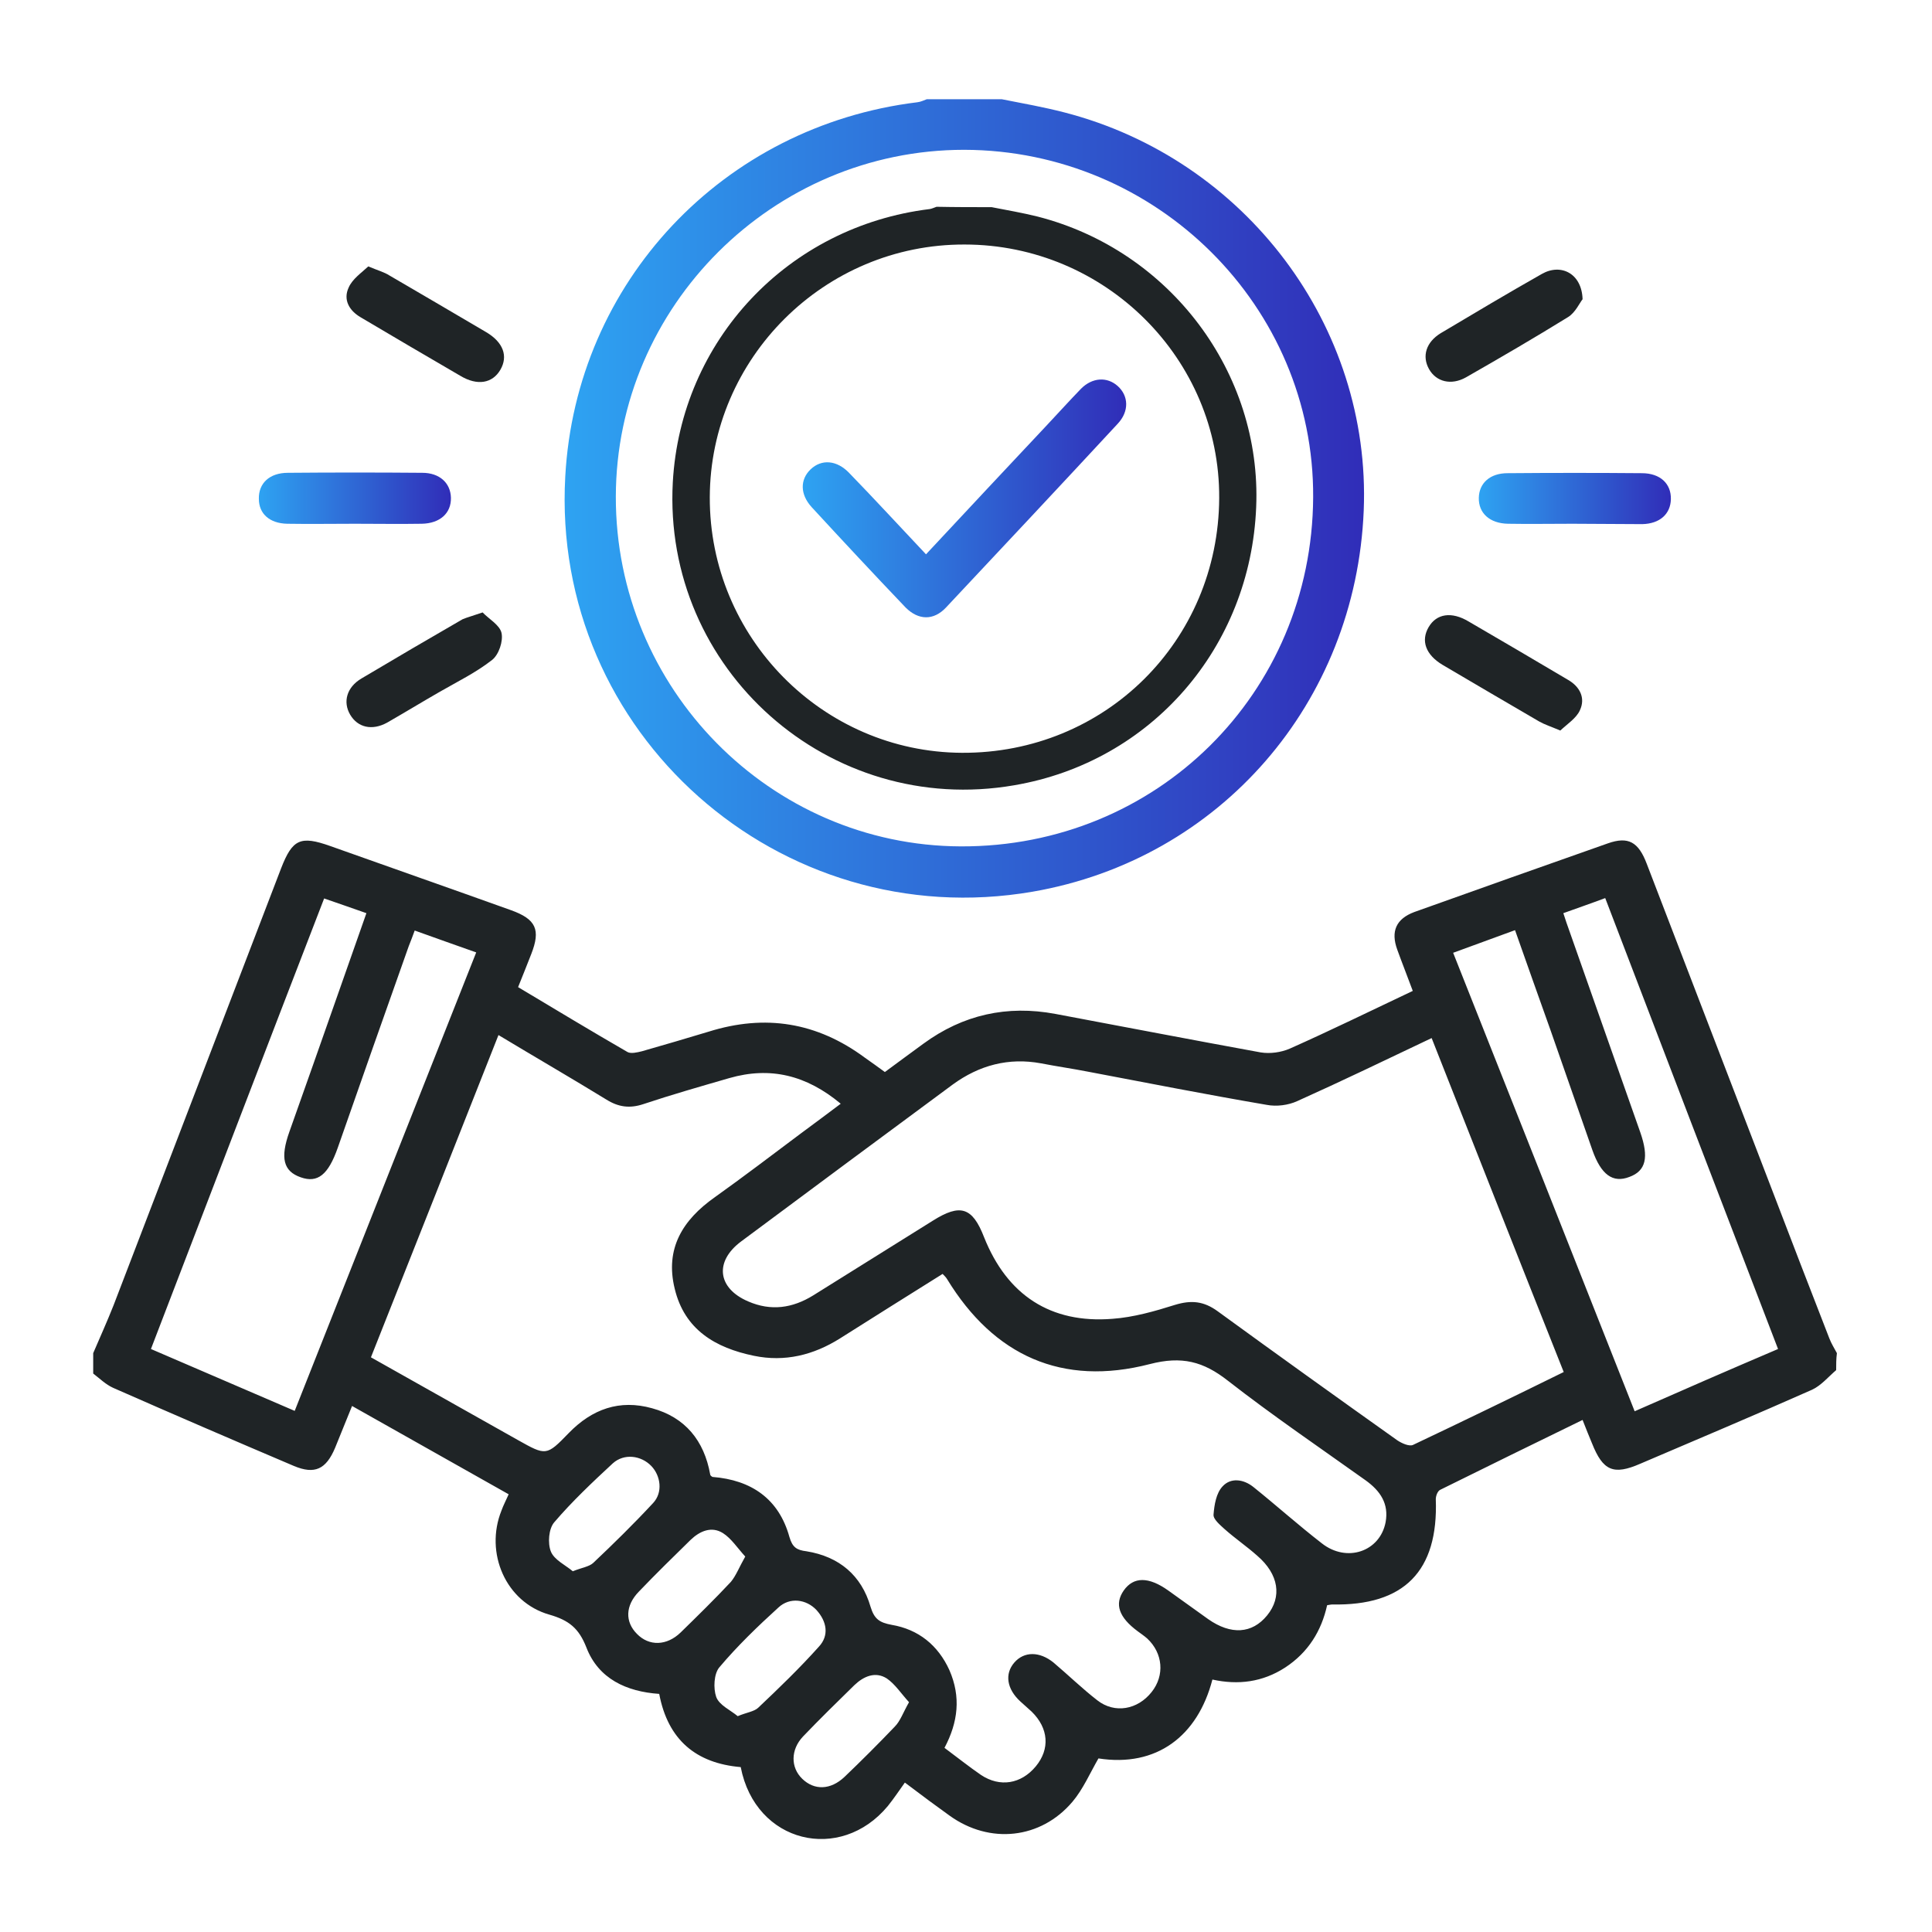 <?xml version="1.0" encoding="UTF-8"?> <svg xmlns="http://www.w3.org/2000/svg" xmlns:xlink="http://www.w3.org/1999/xlink" version="1.1" x="0px" y="0px" viewBox="0 0 512 512" style="enable-background:new 0 0 512 512;" xml:space="preserve"> <style type="text/css"> .st0{display:none;} .st1{display:inline;} .st2{fill:#1F2426;} .st3{fill:url(#SVGID_1_);} .st4{fill:url(#SVGID_00000007397000543528463610000001725000056096065713_);} .st5{fill:url(#SVGID_00000022522550999137704550000001768989758063667107_);} .st6{fill:url(#SVGID_00000123418840748290584830000007336213205588758951_);} .st7{fill:url(#SVGID_00000143575441152290563560000016165008861286186912_);} .st8{fill:url(#SVGID_00000161599029512770971620000008574557305805156287_);} .st9{fill:url(#SVGID_00000155135923018260211050000010378965072020821177_);} .st10{fill:url(#SVGID_00000177444786570769938630000011908186982036093884_);} .st11{fill:url(#SVGID_00000080191867146132779740000018068969921126428295_);} .st12{fill:url(#SVGID_00000038374842775043690230000016967674286623126913_);} .st13{fill:url(#SVGID_00000156559750650757481540000013022818611624844674_);} .st14{fill:url(#SVGID_00000173875108948413858680000014512578990834974849_);} .st15{fill:url(#SVGID_00000160148247253390282280000008912916313796253576_);} .st16{fill:url(#SVGID_00000112626231100001827250000002272203812257203348_);} .st17{display:inline;fill:#1F2426;} .st18{display:inline;fill:url(#SVGID_00000075132744388064470880000016555870110335419539_);} .st19{display:inline;fill:url(#SVGID_00000165916635036654211250000006585464179359374992_);} .st20{display:inline;fill:url(#SVGID_00000171698757612689290160000007609367342728761519_);} .st21{display:inline;fill:url(#SVGID_00000099649962160332354070000016832547018418053001_);} .st22{display:inline;fill:url(#SVGID_00000132050524946108296020000010778261832563434424_);} .st23{display:inline;fill:url(#SVGID_00000081627144189110013330000017976698387141939130_);} .st24{fill:url(#SVGID_00000176040662194431986920000005476954828449301138_);} .st25{fill:url(#SVGID_00000090988796728049762740000005337556689976507539_);} .st26{fill:url(#SVGID_00000165918064154448494130000015845726778970773685_);} .st27{fill:url(#SVGID_00000131325678130548163490000003165509301858830518_);} </style> <g id="Calque_1" class="st0"> <g class="st1"> <path class="st2" d="M460.6,157.1c0,98.2,0,196.5,0,294.7c-2.9,2.9-5.9,5.9-8.8,8.8c-98.2,0-196.4,0-294.6,0 c-6.9-3.2-9-8.7-8.9-16.1c0.3-25,0.1-50,0.1-75.1c0-1.4,0-2.9,0-4.7c-1.8,0-3.2,0-4.6,0c-25.8,0-51.6,0-77.4,0 c-10.1,0-14.5-4.4-14.5-14.6c0-94.6,0-189.2,0-283.9c0-10.2,4.4-14.6,14.6-14.6c94.3,0,188.7,0,283,0c10.2,0,14.6,4.4,14.6,14.5 c0,25.8,0,51.6,0,77.5c0,1.4,0,2.9,0,4.6c1.8,0,3.2,0,4.7,0c25.3,0,50.6,0.2,75.8-0.1C451.9,148.1,457.4,150.2,460.6,157.1z M340,172.3c-11.9,0-23.3,0-34.7,0c-7.8,0-13.2-5-13.2-11.9c0-7,5.4-11.9,13.1-12c10.2-0.1,20.5,0,30.7,0c1.3,0,2.5-0.1,3.8-0.2 c0-24.3,0-48.2,0-72.3c-88.1,0-175.9,0-263.8,0c0,88.4,0,176.5,0,264.6c24.3,0,48.3,0,72.4,0c0-12-0.1-23.7,0-35.4 c0.1-6.9,5.2-12,11.8-12.1c6.7-0.1,12,5.1,12.1,12.2c0.1,7.6,0,15.2,0,22.8c0,4.2,0,8.4,0,12.9c11.9,0,23.3,0,34.7,0 c7.8,0,13.2,5,13.2,11.9c0,7-5.4,11.9-13.1,12c-10.2,0.1-20.5,0-30.7,0c-1.3,0-2.5,0.1-3.8,0.2c0,24,0,47.7,0,71.5 c88.1,0,175.9,0,263.8,0c0-88.1,0-176,0-263.8c-24.3,0-48.3,0-72.4,0c0,11.8,0,23.2,0,34.6c0,5.3-2.1,9.3-6.8,11.7 c-8,3.9-16.9-1.8-17.1-11C339.9,196.3,340,184.6,340,172.3z"></path> <linearGradient id="SVGID_1_" gradientUnits="userSpaceOnUse" x1="451.817" y1="456.207" x2="460.6" y2="456.207"> <stop offset="0" style="stop-color:#2EA3F2"></stop> <stop offset="1" style="stop-color:#302DB8"></stop> </linearGradient> <path class="st3" d="M451.8,460.6c2.9-2.9,5.9-5.9,8.8-8.8c0,2.9,0,5.9,0,8.8C457.7,460.6,454.7,460.6,451.8,460.6z"></path> <linearGradient id="SVGID_00000009569160135266544140000007933665860361050299_" gradientUnits="userSpaceOnUse" x1="148.34" y1="172.251" x2="196.272" y2="172.251"> <stop offset="0" style="stop-color:#2EA3F2"></stop> <stop offset="1" style="stop-color:#302DB8"></stop> </linearGradient> <path style="fill:url(#SVGID_00000009569160135266544140000007933665860361050299_);" d="M172.3,172.3c0,4.1,0.1,7.7,0,11.3 c-0.1,7.4-5.2,12.7-12.1,12.6c-6.7-0.1-11.8-5.3-11.9-12.4c-0.1-7.7-0.1-15.4,0-23.1c0.1-7.3,5.1-12.2,12.4-12.3 c7.7-0.1,15.4-0.1,23.1,0c7.1,0.1,12.3,5.3,12.3,11.9c0,6.7-5.2,11.8-12.3,12C180.2,172.4,176.5,172.3,172.3,172.3z"></path> <linearGradient id="SVGID_00000047018847925051051620000011572954125105239429_" gradientUnits="userSpaceOnUse" x1="316.104" y1="340.85" x2="364.045" y2="340.85"> <stop offset="0" style="stop-color:#2EA3F2"></stop> <stop offset="1" style="stop-color:#302DB8"></stop> </linearGradient> <path style="fill:url(#SVGID_00000047018847925051051620000011572954125105239429_);" d="M340,340.8c0-4.1-0.1-7.8,0-11.5 c0.2-7.2,5.2-12.4,11.9-12.4c6.7,0,11.9,5.1,12,12.3c0.1,7.8,0.1,15.7,0,23.5c-0.1,7.1-5.1,11.9-12.2,12.1 c-7.8,0.1-15.7,0.1-23.5,0c-6.9-0.1-12-5.2-12.1-11.8c-0.1-6.7,5.1-11.9,12.2-12.1C332,340.7,335.7,340.8,340,340.8z"></path> <linearGradient id="SVGID_00000138574404741097217200000012895900057821550522_" gradientUnits="userSpaceOnUse" x1="220.288" y1="160.293" x2="268.136" y2="160.293"> <stop offset="0" style="stop-color:#2EA3F2"></stop> <stop offset="1" style="stop-color:#302DB8"></stop> </linearGradient> <path style="fill:url(#SVGID_00000138574404741097217200000012895900057821550522_);" d="M244.2,172.3c-4,0-8,0.1-12,0 c-6.9-0.2-12-5.4-11.9-11.9c0-6.5,5.1-11.8,12-11.9c8-0.2,16-0.2,23.9,0c6.9,0.1,12,5.4,11.9,11.9c0,6.5-5.1,11.7-12,11.9 C252.2,172.4,248.2,172.3,244.2,172.3z"></path> <linearGradient id="SVGID_00000127725406686922968200000004231852065081885614_" gradientUnits="userSpaceOnUse" x1="148.37" y1="244.17" x2="172.408" y2="244.17"> <stop offset="0" style="stop-color:#2EA3F2"></stop> <stop offset="1" style="stop-color:#302DB8"></stop> </linearGradient> <path style="fill:url(#SVGID_00000127725406686922968200000004231852065081885614_);" d="M148.4,244c0-3.9-0.1-7.7,0-11.6 c0.2-7.1,5.4-12.3,12.1-12.2c6.5,0.1,11.6,5.2,11.8,12.1c0.1,7.8,0.1,15.7,0,23.6c-0.1,7.1-5.4,12.3-12.1,12.2 c-6.5-0.1-11.6-5.2-11.8-12.1C148.3,252,148.4,248,148.4,244z"></path> <linearGradient id="SVGID_00000045616797007274161480000000155468283752727951_" gradientUnits="userSpaceOnUse" x1="339.969" y1="268.129" x2="364.007" y2="268.129"> <stop offset="0" style="stop-color:#2EA3F2"></stop> <stop offset="1" style="stop-color:#302DB8"></stop> </linearGradient> <path style="fill:url(#SVGID_00000045616797007274161480000000155468283752727951_);" d="M364,268.4c0,3.7,0.1,7.5,0,11.2 c-0.2,7.2-5.2,12.4-11.9,12.5c-6.7,0.1-11.9-5.1-12-12.3c-0.1-7.8-0.1-15.7,0-23.6c0.1-6.9,5.3-12,11.8-12.1 c6.7-0.1,11.9,5.1,12,12.3C364.1,260.4,364,264.4,364,268.4z"></path> <linearGradient id="SVGID_00000074424598751492929600000014338644351052050833_" gradientUnits="userSpaceOnUse" x1="244.242" y1="352.764" x2="292.09" y2="352.764"> <stop offset="0" style="stop-color:#2EA3F2"></stop> <stop offset="1" style="stop-color:#302DB8"></stop> </linearGradient> <path style="fill:url(#SVGID_00000074424598751492929600000014338644351052050833_);" d="M268.2,364.7c-4,0-8,0.1-12,0 c-6.9-0.2-11.9-5.4-11.9-11.9c0-6.5,5.1-11.8,12-11.9c8-0.2,16-0.2,23.9,0c6.9,0.1,11.9,5.4,11.9,11.9c0,6.5-5.1,11.7-12,11.9 C276.1,364.9,272.2,364.7,268.2,364.7z"></path> </g> <g class="st1"> <linearGradient id="SVGID_00000054985113017657267450000001081346994903038091_" gradientUnits="userSpaceOnUse" x1="148.369" y1="256.18" x2="363.986" y2="256.18"> <stop offset="0" style="stop-color:#2EA3F2"></stop> <stop offset="1" style="stop-color:#302DB8"></stop> </linearGradient> <path style="fill:url(#SVGID_00000054985113017657267450000001081346994903038091_);" d="M364,172.4c0,11.8,0,23.2,0,34.6 c0,5.3-2.1,9.3-6.8,11.7c-8,3.9-16.9-1.8-17.1-11c-0.2-11.7,0-23.4,0-35.7c-11.9,0-23.3,0-34.7,0c-7.8,0-13.2-5-13.2-11.9 c0-7,5.4-11.9,13.1-12c10.2-0.1,20.5,0,30.7,0c1.3,0,2.5-0.1,3.8-0.2l24.1,0.2c0,1.4,0-1.9,0-0.1L364,172.4z M172.5,364.8 c1.3-0.1,2.5-0.2,3.8-0.2c10.2,0,20.5,0,30.7,0c7.8,0,13.1-5,13.1-12c0-7-5.4-11.9-13.2-11.9c-11.4-0.1-22.8,0-34.7,0 c0-4.5,0-8.7,0-12.9c0-7.6,0.1-15.2,0-22.8c-0.1-7.1-5.4-12.3-12.1-12.2c-6.5,0.1-11.7,5.2-11.8,12.1c-0.1,11.7,0,23.4,0,35.4 l0,24.3L172.5,364.8z"></path> <linearGradient id="SVGID_00000012451831428247358990000002026239432289187716_" gradientUnits="userSpaceOnUse" x1="148.337" y1="172.068" x2="196.269" y2="172.068"> <stop offset="0" style="stop-color:#2EA3F2"></stop> <stop offset="1" style="stop-color:#302DB8"></stop> </linearGradient> <path style="fill:url(#SVGID_00000012451831428247358990000002026239432289187716_);" d="M172.3,172.1c0,4.1,0.1,7.7,0,11.3 c-0.1,7.4-5.2,12.7-12.1,12.6c-6.7-0.1-11.8-5.3-11.9-12.4c-0.1-7.7-0.1-15.4,0-23.1c0.1-7.3,5.1-12.2,12.4-12.3 c7.7-0.1,15.4-0.1,23.1,0c7.1,0.1,12.3,5.3,12.3,11.9c0,6.7-5.2,11.8-12.3,12C180.2,172.2,176.5,172.1,172.3,172.1z"></path> <linearGradient id="SVGID_00000059310636778137965880000016417452434530208689_" gradientUnits="userSpaceOnUse" x1="316.1" y1="340.667" x2="364.041" y2="340.667"> <stop offset="0" style="stop-color:#2EA3F2"></stop> <stop offset="1" style="stop-color:#302DB8"></stop> </linearGradient> <path style="fill:url(#SVGID_00000059310636778137965880000016417452434530208689_);" d="M340,340.6c0-4.1-0.1-7.8,0-11.5 c0.2-7.2,5.2-12.4,11.9-12.4c6.7,0,11.9,5.1,12,12.3c0.1,7.8,0.1,15.7,0,23.5c-0.1,7.1-5.1,11.9-12.2,12.1 c-7.8,0.1-15.7,0.1-23.5,0c-6.9-0.1-12-5.2-12.1-11.8c-0.1-6.7,5.1-11.9,12.2-12.1C332,340.5,335.7,340.6,340,340.6z"></path> <linearGradient id="SVGID_00000135668998300166851500000001314865538873509787_" gradientUnits="userSpaceOnUse" x1="220.284" y1="160.109" x2="268.132" y2="160.109"> <stop offset="0" style="stop-color:#2EA3F2"></stop> <stop offset="1" style="stop-color:#302DB8"></stop> </linearGradient> <path style="fill:url(#SVGID_00000135668998300166851500000001314865538873509787_);" d="M244.2,172.1c-4,0-8,0.1-12,0 c-6.9-0.2-12-5.4-11.9-11.9c0-6.5,5.1-11.8,12-11.9c8-0.2,16-0.2,23.9,0c6.9,0.1,12,5.4,11.9,11.9c0,6.5-5.1,11.7-12,11.9 C252.2,172.2,248.2,172.1,244.2,172.1z"></path> <linearGradient id="SVGID_00000181085514568258376760000010665856563234629504_" gradientUnits="userSpaceOnUse" x1="148.366" y1="243.987" x2="172.405" y2="243.987"> <stop offset="0" style="stop-color:#2EA3F2"></stop> <stop offset="1" style="stop-color:#302DB8"></stop> </linearGradient> <path style="fill:url(#SVGID_00000181085514568258376760000010665856563234629504_);" d="M148.4,243.8c0-3.9-0.1-7.7,0-11.6 c0.2-7.1,5.4-12.3,12.1-12.2c6.5,0.1,11.6,5.2,11.8,12.1c0.1,7.8,0.1,15.7,0,23.6c-0.1,7.1-5.4,12.3-12.1,12.2 c-6.5-0.1-11.6-5.2-11.8-12.1C148.3,251.8,148.4,247.8,148.4,243.8z"></path> <linearGradient id="SVGID_00000044136104629971913230000003289308023659171209_" gradientUnits="userSpaceOnUse" x1="339.966" y1="267.946" x2="364.003" y2="267.946"> <stop offset="0" style="stop-color:#2EA3F2"></stop> <stop offset="1" style="stop-color:#302DB8"></stop> </linearGradient> <path style="fill:url(#SVGID_00000044136104629971913230000003289308023659171209_);" d="M364,268.2c0,3.7,0.1,7.5,0,11.2 c-0.2,7.2-5.2,12.4-11.9,12.5c-6.7,0.1-11.9-5.1-12-12.3c-0.1-7.8-0.1-15.7,0-23.6c0.1-6.9,5.3-12,11.8-12.1 c6.7-0.1,11.9,5.1,12,12.3C364.1,260.3,364,264.3,364,268.2z"></path> <linearGradient id="SVGID_00000088854373944973918650000017738888074400675986_" gradientUnits="userSpaceOnUse" x1="244.238" y1="352.581" x2="292.086" y2="352.581"> <stop offset="0" style="stop-color:#2EA3F2"></stop> <stop offset="1" style="stop-color:#302DB8"></stop> </linearGradient> <path style="fill:url(#SVGID_00000088854373944973918650000017738888074400675986_);" d="M268.2,364.6c-4,0-8,0.1-12,0 c-6.9-0.2-11.9-5.4-11.9-11.9c0-6.5,5.1-11.8,12-11.9c8-0.2,16-0.2,23.9,0c6.9,0.1,11.9,5.4,11.9,11.9c0,6.5-5.1,11.7-12,11.9 C276.1,364.7,272.1,364.6,268.2,364.6z"></path> </g> </g> <g id="Calque_2" class="st0"> <path class="st17" d="M231.7,52c0-5.2-0.4-9.8,0.1-14.3c1.4-13.8,13-23.9,26.9-23.8c13.9,0,25.3,10.2,26.7,24 c0.5,4.5,0.1,9.1,0.1,14.2c2.7,0,4.6,0,6.4,0c56.8,0,113.6,0.3,170.3-0.2c15.5-0.1,24.8,9.9,24.7,24.5 c-0.3,86.9-0.1,173.9-0.1,260.8c0,16.2-8,24.3-24.2,24.3c-34.6,0-69.2,0-103.7,0c-1.7,0-3.3,0-5.7,0c1.4,2.1,2.2,3.5,3.2,4.9 c16.6,24,33.3,47.9,49.7,72c12.5,18.3,3.7,41.9-17.4,47.2c-12.1,3-24.4-1.8-32.3-13c-12.4-17.7-24.6-35.4-36.8-53.2 c-12.6-18.3-25.3-36.5-37.8-54.8c-1.6-2.4-3.3-3.3-6.1-3.3c-11.1,0.2-22.2,0.2-33.3,0c-3.2-0.1-5.1,1-6.9,3.7 c-24.5,35.7-49.2,71.2-73.8,106.8c-8.7,12.6-22.3,17.5-35.6,12.9c-19.2-6.6-26.5-29.2-14.7-46.4c16.3-23.8,32.8-47.5,49.2-71.2 c1.1-1.6,2.1-3.1,3.8-5.7c-2.3,0-3.9,0-5.5,0c-34.7,0-69.5,0-104.2,0c-15.9,0-24.1-8.1-24.1-23.9c0-87.2,0-174.5,0-261.7 c0-15.6,8.2-23.7,23.8-23.7c56.9,0,113.9,0,170.8,0C226.8,52,228.7,52,231.7,52z M258.7,64.4c-67.6,0-135.1,0-202.7,0 c-11.2,0-13.1,1.9-13.1,12.9c0,86.3,0,172.6,0,258.9c0,10.4,2.2,12.6,12.5,12.6c135.4,0,270.9,0,406.3,0c10.1,0,12.4-2.2,12.4-12.2 c0-86.6,0-173.2,0-259.8c0-10.1-2.2-12.3-12.2-12.3C394.2,64.4,326.5,64.4,258.7,64.4z M295.1,361.3c0.3,1,0.4,1.4,0.5,1.6 c23.9,34.5,47.7,69.1,71.7,103.6c5.6,8,16.2,9.5,24.1,4.1c8-5.5,10.3-16,4.6-24.3c-18.8-27.6-37.9-55.1-57-82.6 c-0.8-1.1-2.4-2.3-3.7-2.3C322.1,361.3,308.8,361.3,295.1,361.3z M222.5,361.3c-13.7,0-26.4,0.1-39-0.1c-3.1,0-4.9,1.1-6.5,3.5 c-5.2,7.8-10.6,15.4-15.9,23.1c-13,18.9-26.1,37.8-39.1,56.7c-5.2,7.6-5.5,14.7-1.1,21.3c7.2,10.7,21.9,10.5,29.6-0.5 c18.4-26.4,36.6-52.9,54.9-79.3C210.9,378.1,216.4,370.2,222.5,361.3z M244.2,51.7c9.9,0,19.1,0,28.7,0c0-4.7,0.4-9.1-0.1-13.4 c-0.8-6.9-7.3-12-14.4-12c-7,0.1-13.4,5.4-14.1,12.3C243.8,42.8,244.2,47.1,244.2,51.7z"></path> <linearGradient id="SVGID_00000036942051092973209660000008886688643902197932_" gradientUnits="userSpaceOnUse" x1="59.107" y1="153.035" x2="204.02" y2="153.035"> <stop offset="0" style="stop-color:#2EA3F2"></stop> <stop offset="1" style="stop-color:#302DB8"></stop> </linearGradient> <path style="display:inline;fill:url(#SVGID_00000036942051092973209660000008886688643902197932_);" d="M131.1,225.5 c-40-0.3-72.3-32.9-72-72.7c0.3-40.2,33-72.5,73.1-72.2c39.5,0.3,71.9,33,71.8,72.6C203.9,193.3,171.2,225.7,131.1,225.5z M191.2,153c0-32.9-26.7-59.6-59.6-59.8c-32.9-0.1-59.9,26.9-59.9,59.9c0.1,33.1,26.9,59.8,60,59.7 C164.6,212.8,191.3,185.9,191.2,153z"></path> <linearGradient id="SVGID_00000163778399347111593980000010037409305949019786_" gradientUnits="userSpaceOnUse" x1="201.624" y1="190.875" x2="413.603" y2="190.875"> <stop offset="0" style="stop-color:#2EA3F2"></stop> <stop offset="1" style="stop-color:#302DB8"></stop> </linearGradient> <path style="display:inline;fill:url(#SVGID_00000163778399347111593980000010037409305949019786_);" d="M317.7,212.1 c25-25.1,49.6-49.7,74.6-74.7c-5.7,0-11.3,0-16.9,0c-1.7,0-4,0.4-5.1-0.5c-2-1.6-4.2-3.9-4.6-6.2c-0.5-3,1.8-5.6,5.2-5.6 c12.4-0.2,24.7-0.2,37.1,0c3.5,0,5.5,2.7,5.5,6c0.2,11.7,0.2,23.5,0,35.2c0,3.8-2.3,6.2-6.2,6.5c-3.6,0.2-6.1-2.6-6.2-6.9 c-0.1-5.5,0-11.1,0-17.8c-1.9,1.7-3.2,2.8-4.3,3.9c-23.7,23.6-47.3,47.3-71,71c-6.5,6.5-8.5,6.5-15.1-0.1 c-10.9-10.9-21.7-21.8-32.9-33.1c-1.4,1.3-2.6,2.5-3.8,3.6c-20.1,20.1-40.1,40.1-60.2,60.2c-1.1,1.1-2.2,2.9-3.5,3 c-2.4,0.3-5.8,0.5-7.2-0.9c-1.4-1.4-1.5-4.7-1.3-7.1c0.1-1.3,1.8-2.5,2.9-3.6c22.1-22.1,44.2-44.2,66.2-66.3 c5.7-5.7,7.8-5.7,13.4-0.1C295.5,189.9,306.7,201.1,317.7,212.1z"></path> <linearGradient id="SVGID_00000166643893577042725610000001017903025637445788_" gradientUnits="userSpaceOnUse" x1="412.667" y1="266.845" x2="457.957" y2="266.845"> <stop offset="0" style="stop-color:#2EA3F2"></stop> <stop offset="1" style="stop-color:#302DB8"></stop> </linearGradient> <path style="display:inline;fill:url(#SVGID_00000166643893577042725610000001017903025637445788_);" d="M412.7,266.5 c0-18.9,0-37.7,0-56.6c0-6.5,2-8.5,8.5-8.5c9.5,0,19,0,28.5,0c6,0,8.1,2,8.1,8c0.1,38.2,0.1,76.4,0.1,114.7c0,6.3-2,8.2-8.3,8.2 c-9.5,0.1-19,0.1-28.5,0c-6.5,0-8.3-1.9-8.3-8.7C412.7,304.6,412.7,285.5,412.7,266.5C412.7,266.5,412.7,266.5,412.7,266.5z M444.9,319.5c0-35.3,0-70.3,0-105.1c-6.8,0-13.2,0-19.5,0c0,35.2,0,70.1,0,105.1C432,319.5,438.2,319.5,444.9,319.5z"></path> <linearGradient id="SVGID_00000062875084281686993730000015814778968819935151_" gradientUnits="userSpaceOnUse" x1="353.394" y1="278.292" x2="398.578" y2="278.292"> <stop offset="0" style="stop-color:#2EA3F2"></stop> <stop offset="1" style="stop-color:#302DB8"></stop> </linearGradient> <path style="display:inline;fill:url(#SVGID_00000062875084281686993730000015814778968819935151_);" d="M353.4,278.2 c0-15.1,0-30.1,0-45.2c0-6.9,1.8-8.7,8.7-8.7c9.5,0,19,0,28.5,0c5.6,0,7.9,2.1,7.9,7.7c0.1,30.9,0.1,61.8,0.1,92.7 c0,5.4-2,7.5-7.5,7.5c-10,0.1-20,0.1-30,0c-5.7-0.1-7.6-2.1-7.6-7.9C353.5,309,353.5,293.6,353.4,278.2 C353.5,278.2,353.4,278.2,353.4,278.2z M366.2,319.4c6.8,0,13.2,0,19.5,0c0-27.7,0-55,0-82.3c-6.7,0-13,0-19.5,0 C366.2,264.6,366.2,291.8,366.2,319.4z"></path> <linearGradient id="SVGID_00000164488288436636263060000007685309456553798579_" gradientUnits="userSpaceOnUse" x1="293.976" y1="293.692" x2="339.415" y2="293.692"> <stop offset="0" style="stop-color:#2EA3F2"></stop> <stop offset="1" style="stop-color:#302DB8"></stop> </linearGradient> <path style="display:inline;fill:url(#SVGID_00000164488288436636263060000007685309456553798579_);" d="M339.4,294.3 c0,10,0,20,0,29.9c0,5.9-2.1,8.2-7.9,8.2c-9.8,0.1-19.6,0.1-29.5,0c-5.7-0.1-7.9-2.2-7.9-7.8c-0.1-20.6-0.1-41.2-0.1-61.8 c0-5.8,2.3-7.9,8.2-8c9.7-0.1,19.3-0.1,29,0c6,0,8.1,2.3,8.2,8.5C339.4,273.7,339.4,284,339.4,294.3 C339.4,294.3,339.4,294.3,339.4,294.3z M326.9,267.4c-5.9,0-11.1,0.2-16.3-0.1c-3.2-0.1-4.1,1-4.1,4.1c0.2,13.8,0.1,27.6,0.2,41.4 c0,2.2,0,4.3,0,6.6c7,0,13.4,0,20.2,0c0-1.5,0-2.5,0-3.6C326.9,300,326.9,284.1,326.9,267.4z"></path> <linearGradient id="SVGID_00000121958827101902295950000017338926938633318298_" gradientUnits="userSpaceOnUse" x1="234.737" y1="305.141" x2="280.189" y2="305.141"> <stop offset="0" style="stop-color:#2EA3F2"></stop> <stop offset="1" style="stop-color:#302DB8"></stop> </linearGradient> <path style="display:inline;fill:url(#SVGID_00000121958827101902295950000017338926938633318298_);" d="M280.2,305.3 c0,6.5,0.1,13,0,19.5c-0.1,5.3-2.2,7.6-7.5,7.7c-10.1,0.1-20.3,0.1-30.4,0c-5.2-0.1-7.4-2.4-7.4-7.7c-0.1-13-0.1-26,0-38.9 c0-5.6,2.2-7.9,7.7-7.9c10-0.1,19.9-0.1,29.9,0c5.3,0,7.5,2.2,7.7,7.5C280.2,292,280.1,298.6,280.2,305.3 C280.1,305.3,280.1,305.3,280.2,305.3z M247.6,319.6c6.7,0,13,0,19.6,0c0-9.7,0-19.1,0-28.7c-6.7,0-13,0-19.6,0 C247.6,300.6,247.6,310,247.6,319.6z"></path> <path class="st17" d="M121.7,296.2c-17.8,0-35.5,0-53.3,0c-2.2,0-4.8-0.1-6.3-1.3c-1.5-1.3-2.7-4-2.5-6c0.2-1.7,2.2-3.7,3.9-4.7 c1.5-0.8,3.7-0.6,5.6-0.6c35,0,70.1,0,105.1,0c1,0,1.9,0,2.9,0c4,0.1,6.7,1.9,7,6.2c0.3,3.7-2.6,6.3-7.3,6.4 C158.5,296.3,140.1,296.2,121.7,296.2z"></path> <path class="st17" d="M98.4,325.1c-10.3,0-20.6,0-30.9,0c-5.4,0-8.2-2.3-8.2-6.4c0.1-4,2.7-6.1,7.9-6.1c20.9,0,41.9-0.1,62.8,0 c5.2,0,7.8,2.3,7.7,6.3c-0.1,4-2.8,6.2-7.9,6.2C119.4,325.1,108.9,325.1,98.4,325.1z"></path> <g class="st1"> <path class="st2" d="M144.9,173.5c2.9-1.7,5.2-4.1,6.8-7.3h16.1c-2.3,7.2-6.4,12.7-12.3,16.7c-5.9,4-12.7,6-20.5,6 c-8,0-15.1-2.2-21.1-6.5c-6.1-4.3-10.3-10.1-12.6-17.3h-8.5v-8.3h6.9c-0.1-1.6-0.2-2.8-0.2-3.6c0-0.9,0.1-2.2,0.2-3.8h-6.9V141 h8.6c2.3-7.2,6.5-13,12.6-17.3c6.1-4.3,13.1-6.4,21-6.4c7.8,0,14.7,2,20.5,6c5.9,4,10,9.6,12.3,16.7h-16.1 c-1.7-3.2-3.9-5.6-6.8-7.3c-2.9-1.6-6.2-2.5-10-2.5c-4.1,0-7.7,0.9-10.9,2.8c-3.2,1.9-5.6,4.5-7.4,7.9h19.3v8.3h-21.8 c-0.1,1.6-0.2,2.9-0.2,3.8c0,0.8,0.1,2,0.2,3.6h21.8v8.3h-19.4c1.7,3.4,4.2,6.1,7.4,8c3.2,1.9,6.9,2.9,10.9,2.9 C138.7,176,142,175.2,144.9,173.5z"></path> </g> </g> <g id="Calque_3"> <path class="st2" d="M486.6,363.1c-2.1,1.8-4,4.1-6.4,5.2c-15.1,6.7-30.3,13.1-45.5,19.6c-7.1,3.1-9.9,1.9-12.8-5.4 c-0.8-1.9-1.6-3.9-2.5-6.2c-12.7,6.2-25.2,12.3-37.7,18.5c-0.7,0.3-1.2,1.6-1.2,2.5c0.7,19.1-8.4,28.3-27.5,27.9 c-0.3,0-0.6,0.1-1.3,0.2c-1.5,6.8-5,12.5-11.1,16.5c-6,3.9-12.5,4.7-19.3,3.2c-3.9,15-14.8,23.3-30.2,20.9c-2.3,4-4.1,8.2-6.9,11.5 c-8.4,9.9-21.9,11.3-32.5,3.7c-3.5-2.5-7-5.1-11.9-8.8c-1.5,2.1-2.9,4.2-4.5,6.2c-12.6,15.2-35.1,9.9-39-10.3 c-11.8-1-19.3-7.2-21.6-19.4c-8.7-0.6-16.1-4-19.3-12.3c-2-5.1-4.6-7.2-9.8-8.7c-11.6-3.3-17.2-16.4-12.7-27.6 c0.5-1.4,1.2-2.7,1.9-4.3c-13.8-7.8-27.5-15.5-41.5-23.4c-1.6,4-3.1,7.6-4.5,11.1c-2.4,5.7-5.4,7.1-10.9,4.8 c-16-6.8-32-13.7-47.9-20.7c-2-0.9-3.6-2.5-5.3-3.8c0-1.8,0-3.6,0-5.4c1.8-4.2,3.7-8.4,5.4-12.7c14.8-38.6,29.6-77.2,44.4-115.8 c3-7.7,5.1-8.7,13-5.9c16,5.7,32,11.3,47.9,17c6.7,2.4,7.9,5.2,5.4,11.6c-1.1,2.8-2.2,5.6-3.5,8.8c9.7,5.8,19.3,11.6,29,17.2 c0.9,0.5,2.6,0.1,3.8-0.2c5.9-1.7,11.8-3.4,17.7-5.2c15-4.7,28.7-2.5,41.4,6.9c1.7,1.2,3.4,2.4,5.3,3.8c3.5-2.6,6.8-5,10.2-7.5 c10.5-7.7,22.2-10.3,35-7.9c18.1,3.4,36.3,6.9,54.4,10.2c2.5,0.4,5.4,0,7.7-1c10.8-4.8,21.4-10,32.6-15.3 c-1.4-3.8-2.8-7.3-4.1-10.9c-1.8-4.9-0.3-8.2,4.5-10c17.1-6.1,34.2-12.2,51.3-18.2c5.4-1.9,8.1-0.4,10.3,5.4 c11.1,28.8,22.1,57.6,33.2,86.4c5,13.1,10.1,26.3,15.2,39.4c0.5,1.3,1.3,2.6,2,3.9C486.6,360.1,486.6,361.6,486.6,363.1z M250.3,463.2c3.5,2.6,6.5,5,9.7,7.2c5,3.3,10.6,2.4,14.5-2.3c3.8-4.6,3.4-10.1-1.1-14.5c-1-0.9-2-1.8-3-2.7 c-3.6-3.3-4.2-7.3-1.6-10.3c2.6-3,6.7-3,10.4,0c3.9,3.3,7.6,6.9,11.6,10c4.6,3.6,10.7,2.5,14.4-2.2c3.5-4.4,3-10.3-1.2-14.2 c-0.8-0.7-1.7-1.3-2.5-1.9c-5-3.7-6.2-7.2-3.7-10.8c2.6-3.7,6.6-3.7,11.8,0c3.5,2.5,7.1,5.1,10.6,7.6c6,4.2,11.6,3.9,15.6-1 c4-4.9,3.1-10.9-2.6-15.8c-2.8-2.5-5.9-4.6-8.7-7.1c-1.2-1.1-3-2.6-2.9-3.8c0.2-2.6,0.7-5.7,2.4-7.5c2.2-2.4,5.6-1.9,8.2,0.2 c6.1,4.9,11.9,10.1,18.1,14.9c6.6,5.2,15.4,2.2,16.9-5.6c0.9-4.9-1.4-8.3-5.3-11.1c-12.2-8.7-24.7-17.2-36.5-26.4 c-6.5-5.1-12.2-6.6-20.7-4.4c-23.2,6-41.3-2.2-53.7-22.5c-0.3-0.5-0.7-0.9-1.2-1.4c-9.1,5.7-18.2,11.4-27.2,17.1 c-7,4.4-14.6,6.3-22.8,4.6c-10.2-2.1-18.4-6.9-21-17.8c-2.6-10.6,2.1-18.2,10.6-24.2c7.7-5.5,15.2-11.2,22.8-16.9 c3.5-2.6,6.9-5.1,10.6-7.9c-9.1-7.6-18.7-9.9-29.5-6.8c-7.6,2.2-15.3,4.4-22.8,6.9c-3.6,1.2-6.6,0.8-9.8-1.2 c-9.3-5.7-18.8-11.2-28.6-17.1c-11.3,28.6-22.5,57-33.8,85.4c13.3,7.5,26.1,14.7,38.9,21.9c7.5,4.2,7.6,4.3,13.5-1.8 c6.2-6.4,13.5-9,22.1-6.6c8.8,2.4,13.8,8.6,15.4,17.5c0,0.3,0.3,0.5,0.6,0.7c10.3,0.8,17.6,5.8,20.4,15.9c0.8,2.8,2,3.5,4.5,3.8 c8.7,1.4,14.6,6.4,17,14.7c1,3.3,2.4,4.2,5.6,4.8c7.1,1.2,12.3,5.4,15.3,12C254.7,449.7,253.9,456.4,250.3,463.2z M379.4,275.1 c-12.2,5.8-23.8,11.4-35.6,16.7c-2.4,1.1-5.5,1.5-8.1,1c-15.8-2.7-31.6-5.8-47.4-8.8c-4.1-0.8-8.3-1.4-12.4-2.2 c-8.6-1.6-16.4,0.5-23.4,5.6c-18.7,13.8-37.4,27.7-56.1,41.6c-7.1,5.3-6.3,12.4,1.9,15.9c6,2.6,11.7,1.8,17.2-1.6 c10.6-6.6,21.1-13.2,31.7-19.8c7.3-4.6,10.5-3.6,13.6,4.4c6.1,15.3,17.6,22.9,34,21.6c5.6-0.4,11.2-2,16.6-3.7 c4.3-1.3,7.6-1,11.3,1.7c15.8,11.5,31.7,22.9,47.6,34.2c1.2,0.8,3.2,1.7,4.2,1.2c13.3-6.3,26.5-12.7,39.9-19.3 C402.7,334.2,391.2,305,379.4,275.1z M471.2,357.5c-15.4-40.1-30.6-79.7-45.8-119.5c-4,1.5-7.5,2.7-11.1,4c0.6,1.9,1.1,3.3,1.6,4.7 c6.3,17.8,12.5,35.6,18.8,53.4c2.3,6.6,1.5,10.2-2.9,11.8c-4.4,1.7-7.5-0.6-9.8-7.1c-3.7-10.6-7.4-21.2-11.1-31.8 c-3.1-8.7-6.2-17.4-9.4-26.5c-5.7,2.1-10.9,4-16.4,6c16.2,40.8,32.1,81,48.1,121.5C445.9,368.4,458.3,363,471.2,357.5z M109.9,246.6c-0.6,1.7-1.1,2.9-1.6,4.2c-6.3,17.8-12.6,35.6-18.8,53.4c-2.5,7.1-5.3,9.4-9.8,7.8c-4.6-1.6-5.5-5.1-3-12.1 c2.1-5.9,4.2-11.9,6.3-17.8c4.7-13.3,9.3-26.5,14.1-40.1c-3.9-1.4-7.5-2.6-11.2-3.9C70.4,278.2,55.3,317.7,40,357.5 c12.8,5.5,25.3,10.9,38.1,16.4c16.1-40.6,32-80.9,48.1-121.5C120.5,250.4,115.5,248.6,109.9,246.6z M195.5,454.8 c2.4-1,4.3-1.2,5.4-2.2c5.5-5.2,11-10.5,16.1-16.2c2.8-3,2.1-6.7-0.6-9.7c-2.7-2.9-7.1-3.5-10.1-0.7c-5.5,5-10.9,10.2-15.7,15.9 c-1.4,1.7-1.6,5.5-0.8,7.8C190.6,451.9,193.6,453.2,195.5,454.8z M151.8,416.4c2.5-1,4.3-1.2,5.4-2.2c5.4-5.1,10.8-10.4,15.9-15.9 c2.6-2.8,2-7.2-0.5-9.8c-2.7-2.8-7.2-3.4-10.2-0.7c-5.4,5-10.8,10.1-15.5,15.6c-1.5,1.7-1.8,5.6-0.9,7.8 C146.9,413.4,149.9,414.8,151.8,416.4z M197.5,412.5c-2.1-2.3-3.7-4.8-5.9-6.2c-3-1.9-6.1-0.6-8.6,1.8c-4.6,4.5-9.2,9-13.7,13.7 c-3.6,3.7-3.7,8-0.5,11.2c3.2,3.3,7.9,3.2,11.6-0.4c4.5-4.4,9-8.8,13.3-13.4C195.1,417.5,195.9,415.3,197.5,412.5z M240.9,451.1 c-2.1-2.3-3.7-4.8-5.9-6.3c-3-1.9-6.1-0.6-8.6,1.8c-4.6,4.5-9.2,9-13.6,13.6c-3.3,3.5-3.3,8.2-0.2,11.2c3.2,3.1,7.5,3,11.2-0.5 c4.5-4.3,9-8.8,13.3-13.3C238.6,456.1,239.3,453.9,240.9,451.1z"></path> <linearGradient id="SVGID_00000169549771358553481430000004752968615627915402_" gradientUnits="userSpaceOnUse" x1="149.665" y1="132.06" x2="361.589" y2="132.06"> <stop offset="0" style="stop-color:#2EA3F2"></stop> <stop offset="1" style="stop-color:#302DB8"></stop> </linearGradient> <path style="fill:url(#SVGID_00000169549771358553481430000004752968615627915402_);" d="M265.5,26.3c5.6,1.1,11.2,2.1,16.6,3.5 c48,12.4,81.3,56.7,79.3,105.5c-2.1,51-38.1,92.4-87.7,101c-67.2,11.6-127.7-42.1-123.9-110c2.8-51.5,41.8-92.9,93.3-99.2 c0.9-0.1,1.7-0.5,2.5-0.8C252.3,26.3,258.9,26.3,265.5,26.3z M163.2,131.6c-0.1,50.8,40.9,92.5,91.4,92.7 c51.9,0.2,93.1-40.5,93.4-92.5c0.3-50.5-41.4-92-92.5-92.1C204.9,39.7,163.3,81.1,163.2,131.6z"></path> <path class="st2" d="M262.8,54.9c4.1,0.8,8.2,1.5,12.2,2.5c35.1,9,59.4,41.4,57.9,77c-1.5,37.2-27.8,67.5-64.1,73.7 c-49.1,8.5-93.2-30.7-90.5-80.3c2.1-37.6,30.5-67.8,68.1-72.4c0.6-0.1,1.2-0.4,1.8-0.6C253.1,54.9,258,54.9,262.8,54.9z M188.1,131.8c-0.1,37.1,29.9,67.5,66.8,67.7c37.9,0.2,68-29.6,68.2-67.5c0.2-36.9-30.2-67.2-67.5-67.2 C218.5,64.7,188.2,94.9,188.1,131.8z"></path> <linearGradient id="SVGID_00000013164498057007165970000004678016546362255526_" gradientUnits="userSpaceOnUse" x1="68.487" y1="132.082" x2="119.35" y2="132.082"> <stop offset="0" style="stop-color:#2EA3F2"></stop> <stop offset="1" style="stop-color:#302DB8"></stop> </linearGradient> <path style="fill:url(#SVGID_00000013164498057007165970000004678016546362255526_);" d="M94.1,138.8c-6,0-12,0.1-18,0 c-4.6-0.1-7.5-2.6-7.5-6.6c-0.1-4.1,2.8-6.9,7.7-6.9c11.9-0.1,23.7-0.1,35.6,0c4.6,0,7.5,2.7,7.6,6.6c0.1,4.1-2.9,6.8-7.7,6.9 C105.8,138.9,99.9,138.8,94.1,138.8z"></path> <linearGradient id="SVGID_00000039108893728907458980000016080268937105819835_" gradientUnits="userSpaceOnUse" x1="391.851" y1="132.082" x2="442.71" y2="132.082"> <stop offset="0" style="stop-color:#2EA3F2"></stop> <stop offset="1" style="stop-color:#302DB8"></stop> </linearGradient> <path style="fill:url(#SVGID_00000039108893728907458980000016080268937105819835_);" d="M416.7,138.8c-5.7,0-11.4,0.1-17.1,0 c-4.8-0.1-7.8-2.8-7.7-6.9c0.1-3.9,3-6.5,7.6-6.5c11.9-0.1,23.7-0.1,35.6,0c4.9,0,7.8,2.8,7.7,6.9c-0.1,3.9-2.9,6.5-7.6,6.6 C429,138.9,422.8,138.8,416.7,138.8z"></path> <path class="st2" d="M127.9,162.3c1.6,1.7,4.5,3.3,5,5.4c0.5,2.2-0.7,5.8-2.5,7.2c-4.2,3.3-9.1,5.7-13.8,8.4 c-4.7,2.7-9.3,5.5-14,8.2c-4,2.2-7.8,1.3-9.8-2.1c-2-3.4-0.9-7.3,3-9.6c8.9-5.3,17.8-10.5,26.8-15.7 C123.8,163.6,125.3,163.2,127.9,162.3z"></path> <path class="st2" d="M97.6,70.6c2.6,1.1,4.2,1.5,5.6,2.4c8.6,5,17.1,10,25.6,15c4.6,2.7,5.9,6.4,3.8,10c-2.1,3.6-6.1,4.3-10.6,1.6 c-8.8-5.1-17.6-10.3-26.4-15.5c-3.1-1.8-4.7-4.7-3.2-7.9C93.4,73.9,95.8,72.3,97.6,70.6z"></path> <path class="st2" d="M419.4,79.3c-0.8,1-1.9,3.5-3.8,4.7c-8.9,5.5-18,10.8-27.1,16c-3.9,2.2-7.9,1.2-9.8-2.2 c-1.9-3.4-0.8-7.1,3.1-9.5c8.9-5.3,17.8-10.6,26.8-15.7C413.7,69.7,419.2,72.5,419.4,79.3z"></path> <path class="st2" d="M413.5,193.6c-2.6-1.1-4.2-1.6-5.6-2.4c-8.6-5-17.1-10-25.6-15c-4.5-2.7-5.8-6.4-3.7-10 c2.1-3.6,6.1-4.2,10.6-1.5c8.8,5.1,17.6,10.3,26.4,15.5c3.1,1.8,4.6,4.8,3.1,8C417.8,190.3,415.3,191.9,413.5,193.6z"></path> <linearGradient id="SVGID_00000155142865580553566650000017731069730135217041_" gradientUnits="userSpaceOnUse" x1="212.75" y1="132.121" x2="298.416" y2="132.121"> <stop offset="0" style="stop-color:#2EA3F2"></stop> <stop offset="1" style="stop-color:#302DB8"></stop> </linearGradient> <path style="fill:url(#SVGID_00000155142865580553566650000017731069730135217041_);" d="M245.4,146.9c10.8-11.6,21.5-23,32.2-34.4 c3-3.2,5.9-6.4,8.9-9.5c3-3,6.9-3.2,9.7-0.7c2.9,2.6,3.1,6.7,0,10c-15.1,16.3-30.3,32.5-45.5,48.7c-3.3,3.5-7.3,3.4-10.7,0 c-8.4-8.8-16.7-17.7-24.9-26.6c-3.1-3.4-3.1-7.3-0.3-10c2.9-2.8,7-2.5,10.3,1C231.9,132.4,238.5,139.6,245.4,146.9z"></path> </g> </svg> 
